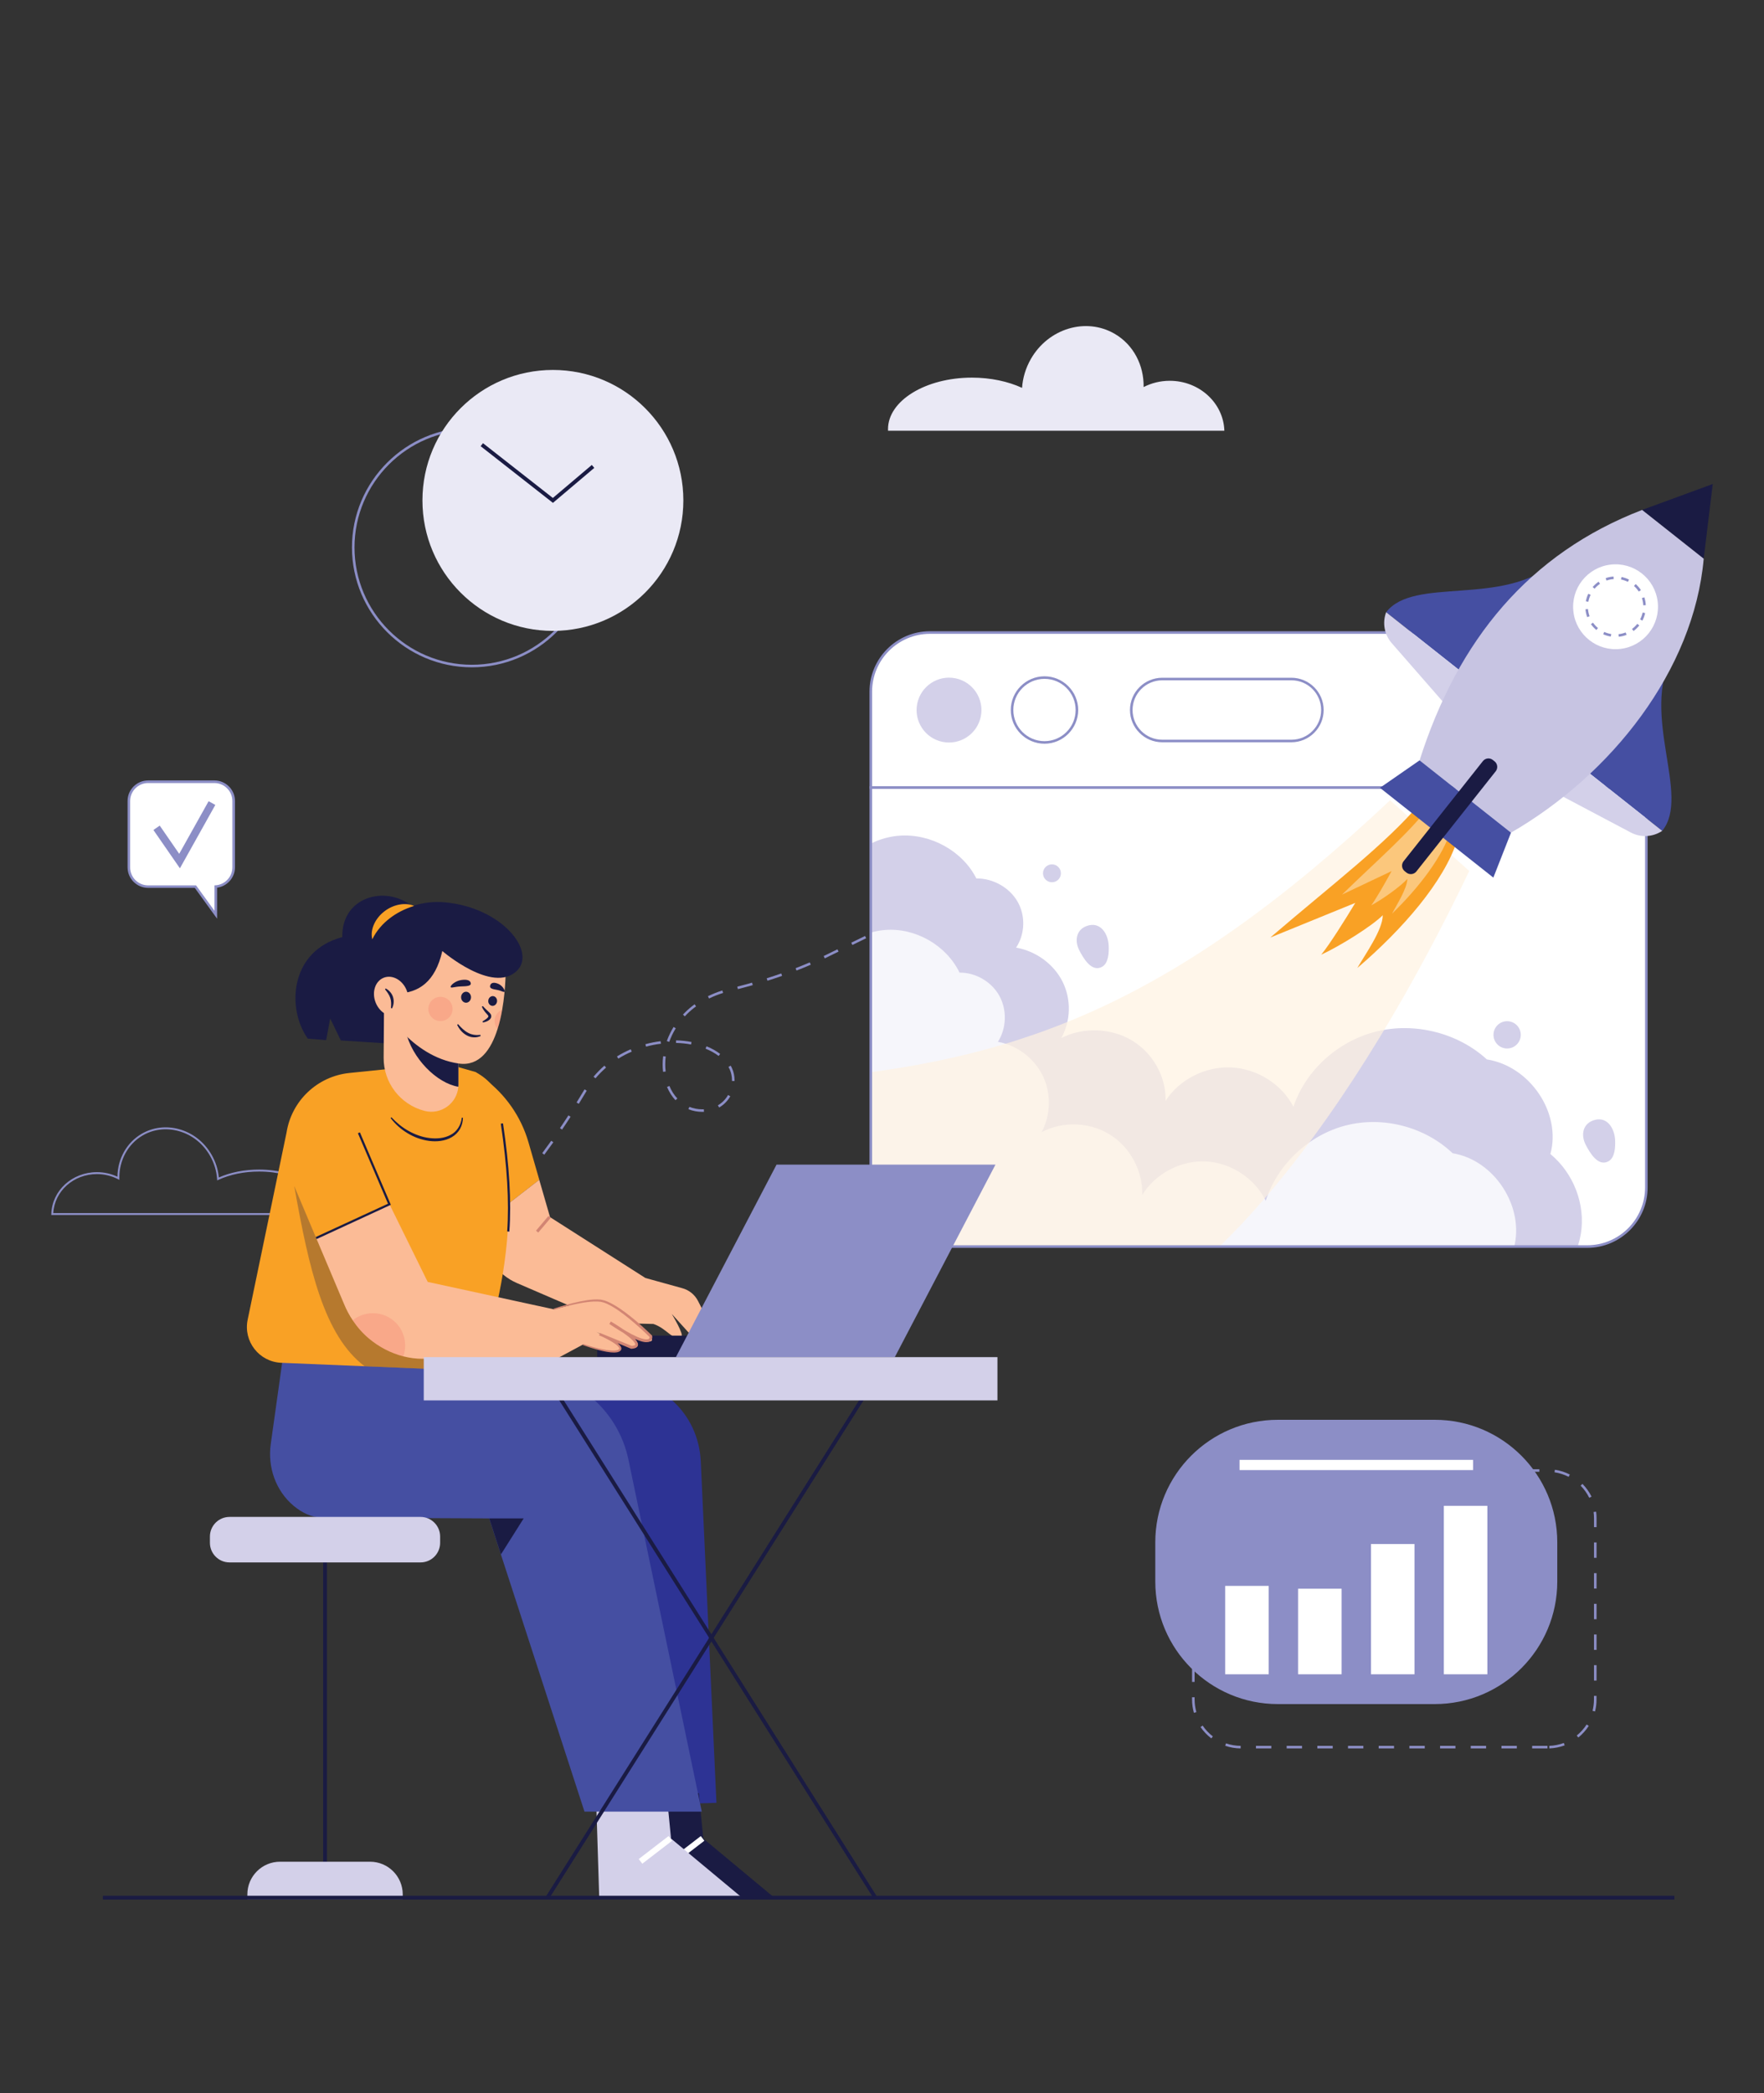 <?xml version="1.0" encoding="utf-8"?>
<!-- Generator: Adobe Illustrator 24.0.2, SVG Export Plug-In . SVG Version: 6.00 Build 0)  -->
<svg version="1.1" id="Layer_1" xmlns="http://www.w3.org/2000/svg" xmlns:xlink="http://www.w3.org/1999/xlink" x="0px" y="0px"
	 viewBox="0 0 402 477" style="enable-background:new 0 0 402 477;" xml:space="preserve">
<rect x="0" y="0" width="402" height="477" fill="#333333" stroke="none"/>
<style type="text/css">
	.st0{fill:#8C8EC6;}
	.st1{fill:#EAE9F5;}
	.st2{clip-path:url(#SVGID_2_);fill:#FFFFFF;}
	.st3{clip-path:url(#SVGID_2_);fill:#D3D0E9;}
	.st4{opacity:0.8;clip-path:url(#SVGID_2_);}
	.st5{fill:#FFFFFF;}
	.st6{clip-path:url(#SVGID_2_);}
	.st7{opacity:0.7;fill:#FFF3E1;}
	.st8{fill:#F9A125;}
	.st9{opacity:0.4;fill:#FFFFFF;}
	.st10{fill:#D3D0E9;}
	.st11{fill:#454FA2;}
	.st12{fill:#1A1B43;}
	.st13{fill:#C7C4E2;}
	.st14{fill:#FBBB96;}
	.st15{fill:#D28573;}
	.st16{fill:#2D3394;}
	.st17{opacity:0.3;fill:#1A1B43;}
	.st18{opacity:0.2;fill:#F15C55;}
</style>
<g>
	<g>
		<path class="st0" d="M105.24,283.83l-0.4-0.42l2.53-2.41l0.4,0.42L105.24,283.83z M110.29,278.99l-0.41-0.42
			c0.82-0.81,1.65-1.64,2.45-2.48l0.42,0.4C111.94,277.34,111.11,278.18,110.29,278.99z M115.14,273.94l-0.43-0.39
			c0.77-0.85,1.55-1.73,2.31-2.61l0.44,0.38C116.7,272.2,115.92,273.09,115.14,273.94z M119.73,268.64l-0.45-0.37
			c0.73-0.89,1.46-1.8,2.18-2.72l0.46,0.36C121.19,266.83,120.46,267.75,119.73,268.64z M124.04,263.12l-0.47-0.35
			c0.68-0.92,1.37-1.87,2.05-2.82l0.48,0.34C125.42,261.24,124.73,262.19,124.04,263.12z M128.09,257.4l-0.48-0.33
			c0.65-0.96,1.3-1.93,1.93-2.91l0.49,0.32C129.39,255.46,128.75,256.44,128.09,257.4z M160.02,253.36c-1.08,0-2.16-0.21-3.14-0.6
			l0.22-0.54c0.91,0.36,1.92,0.56,2.92,0.56c0.15-0.01,0.25,0,0.38-0.01l0.03,0.58C160.29,253.36,160.13,253.35,160.02,253.36z
			 M163.89,252.37l-0.29-0.5c0.96-0.55,1.76-1.37,2.32-2.35l0.51,0.29C165.82,250.88,164.94,251.76,163.89,252.37z M131.9,251.53
			l-0.5-0.31c0.61-0.99,1.22-1.98,1.81-2.98l0.5,0.3C133.12,249.54,132.52,250.53,131.9,251.53z M153.93,250.71
			c-0.78-0.84-1.43-1.86-1.92-3.02l0.54-0.23c0.46,1.1,1.07,2.06,1.81,2.85L153.93,250.71z M167.39,246.33l-0.58-0.01l0-0.16
			c0-0.87-0.18-1.73-0.51-2.47c-0.09-0.19-0.18-0.38-0.29-0.57l0.51-0.29c0.11,0.2,0.22,0.4,0.31,0.62
			c0.37,0.82,0.57,1.76,0.57,2.71L167.39,246.33z M135.71,245.72l-0.45-0.37c0.76-0.9,1.59-1.75,2.48-2.52l0.38,0.44
			C137.26,244.02,136.45,244.84,135.71,245.72z M151.11,244.24c-0.07-0.55-0.1-1.12-0.1-1.69c0-0.62,0.04-1.25,0.12-1.87l0.58,0.07
			c-0.08,0.6-0.11,1.21-0.11,1.8c0,0.54,0.03,1.09,0.1,1.62L151.11,244.24z M140.91,241.23l-0.31-0.5c0.99-0.61,2.04-1.16,3.14-1.63
			l0.23,0.54C142.9,240.09,141.87,240.63,140.91,241.23z M163.77,240.62c-0.85-0.65-1.85-1.2-2.98-1.66l0.22-0.54
			c1.18,0.47,2.22,1.06,3.11,1.74L163.77,240.62z M147.23,238.5l-0.15-0.56c1.14-0.31,2.3-0.54,3.47-0.68l0.07,0.58
			C149.48,237.97,148.34,238.19,147.23,238.5z M157.49,238.01c-1.1-0.21-2.26-0.33-3.43-0.36l0.01-0.58
			c1.2,0.03,2.39,0.15,3.52,0.37L157.49,238.01z M152.51,237.42l-0.55-0.2c0.4-1.11,0.92-2.18,1.54-3.2l0.5,0.3
			C153.39,235.32,152.89,236.36,152.51,237.42z M156.07,231.6l-0.43-0.4c0.17-0.18,0.34-0.36,0.52-0.54
			c0.65-0.64,1.37-1.26,2.13-1.81l0.34,0.47c-0.74,0.54-1.44,1.13-2.07,1.76C156.4,231.25,156.24,231.42,156.07,231.6z
			 M161.59,227.53l-0.26-0.52c1.05-0.52,2.16-0.96,3.29-1.31l0.17,0.56C163.69,226.6,162.61,227.03,161.59,227.53z M168.16,225.39
			l-0.14-0.56c1.14-0.29,2.27-0.6,3.37-0.91l0.16,0.56C170.44,224.79,169.31,225.1,168.16,225.39z M174.9,223.48l-0.17-0.56
			c1.12-0.35,2.24-0.72,3.31-1.1l0.19,0.55C177.15,222.75,176.03,223.12,174.9,223.48z M181.52,221.16l-0.21-0.54
			c1.09-0.42,2.18-0.87,3.23-1.32l0.23,0.53C183.71,220.29,182.62,220.74,181.52,221.16z M187.96,218.38l-0.25-0.53l3.14-1.53
			l0.25,0.52L187.96,218.38z M194.25,215.33l-0.25-0.52l3.14-1.53l0.25,0.52L194.25,215.33z M200.54,212.27l-0.25-0.52l3.14-1.53
			l0.25,0.52L200.54,212.27z M206.83,209.21l-0.25-0.52l3.14-1.53l0.25,0.52L206.83,209.21z M213.12,206.15l-0.25-0.52l3.14-1.53
			l0.25,0.52L213.12,206.15z"/>
		<path class="st1" d="M202.37,97.79c0,0.12,0,0.23,0.01,0.36h76.64c-0.2-6.32-5.7-11.38-12.44-11.38c-2.16,0-4.19,0.52-5.96,1.43
			c0.09-4.92-2.27-9.63-6.62-12.15c-6.53-3.78-15.08-1.22-19.07,5.74c-1.2,2.1-1.86,4.35-2.01,6.59c-3.19-1.46-7.14-2.33-11.42-2.33
			C210.93,86.05,202.37,91.31,202.37,97.79z"/>
		<path class="st0" d="M74.88,276.87H11.68l0.01-0.23c0.17-5.35,4.74-9.54,10.41-9.54c1.62,0,3.22,0.36,4.66,1.04
			c0.04-4.09,2.14-7.82,5.54-9.79c2.53-1.47,5.52-1.84,8.42-1.07c3.16,0.85,5.82,2.92,7.5,5.85c0.93,1.63,1.49,3.37,1.65,5.18
			c2.69-1.18,5.85-1.8,9.16-1.8c8.75,0,15.88,4.41,15.88,9.83c0,0.11,0,0.21-0.01,0.32L74.88,276.87z M12.14,276.43h62.34
			c0-0.02,0-0.05,0-0.07c0-5.18-6.93-9.4-15.44-9.4c-3.36,0-6.57,0.65-9.26,1.89l-0.29,0.13l-0.02-0.32
			c-0.12-1.86-0.67-3.65-1.62-5.31c-1.62-2.82-4.19-4.83-7.24-5.64c-2.79-0.75-5.66-0.38-8.09,1.02c-3.36,1.95-5.39,5.69-5.32,9.76
			l0.01,0.37l-0.33-0.17c-1.46-0.75-3.11-1.15-4.78-1.15C16.75,267.54,12.42,271.43,12.14,276.43z"/>
	</g>
	<g>
		<g>
			<defs>
				<path id="SVGID_1_" d="M198.45,270.57c0,7.45,6.04,13.48,13.48,13.48h149.78c7.45,0,13.48-6.04,13.48-13.48v-91.13H198.45
					V270.57z"/>
			</defs>
			<clipPath id="SVGID_2_">
				<use xlink:href="#SVGID_1_"  style="overflow:visible;"/>
			</clipPath>
			<path class="st2" d="M198.45,270.57c0,7.45,6.04,13.48,13.48,13.48h149.78c7.45,0,13.48-6.04,13.48-13.48v-91.13H198.45V270.57z"
				/>
			<path class="st3" d="M189.2,202.68c2.07-6.62,8.6-11.71,15.74-12.25c7.14-0.54,14.43,3.5,17.56,9.74
				c3.8-0.04,7.55,2.07,9.39,5.28c1.85,3.21,1.72,7.39-0.33,10.49c4.53,0.78,8.59,3.76,10.59,7.76c2,4,1.89,8.92-0.28,12.83
				c4.98-2.53,11.35-2.3,16.13,0.58c4.78,2.89,7.79,8.32,7.62,13.76c3.1-4.87,9.05-7.9,14.96-7.63c5.91,0.27,11.55,3.83,14.18,8.96
				c2.78-8.31,10.18-15.01,18.94-17.16s18.59,0.35,25.14,6.37c9.86,1.54,17.04,12.25,14.48,21.56c5.33,4.41,8.05,11.57,6.93,18.25
				s-6.02,12.65-12.51,15.2l-169.62-0.11l-14.46-64.71L189.2,202.68z"/>
			<g class="st4">
				<path class="st5" d="M186.5,224.17c2-6.63,8.32-11.72,15.22-12.26c6.9-0.54,13.94,3.49,16.95,9.72
					c3.67-0.04,7.29,2.07,9.07,5.28s1.65,7.39-0.32,10.49c4.37,0.78,8.29,3.76,10.23,7.75c1.93,4,1.82,8.92-0.28,12.83
					c4.81-2.54,10.97-2.31,15.58,0.57c4.62,2.88,7.52,8.31,7.35,13.75c3-4.87,8.75-7.91,14.46-7.64c5.71,0.26,11.16,3.82,13.69,8.95
					c2.69-8.31,9.85-15.02,18.31-17.17c8.46-2.15,17.96,0.33,24.28,6.35c9.52,1.53,16.46,12.23,13.97,21.55
					c5.14,4.4,7.77,11.56,6.68,18.25c-1.08,6.68-5.83,12.65-12.1,15.21l-163.88,0.02l-13.92-64.7L186.5,224.17z"/>
			</g>
			<g class="st6">
				<path class="st7" d="M316.79,182.36c-49.09,46.17-83.9,58.61-127.76,63.07l-2.91,46.62l46.04,15.73
					c40.21-1.17,78.82-59.37,102.67-109.31L316.79,182.36"/>
				<path class="st8" d="M323.71,182.96c-7.98,9.44-20.02,18.48-34.22,30.68l19.37-7.9c-2.38,3.94-5.83,9.44-7.77,11.81
					c4.46-2.06,11.65-6.6,14.03-9c0,3.35-4.04,8.97-5.8,12.03c10.33-8.84,19.73-19.64,22.77-29.12L323.71,182.96"/>
				<path class="st9" d="M325.97,183.44c-4.72,6.26-11.79,12.29-20.14,20.42l11.3-5.36c-1.42,2.6-3.48,6.24-4.63,7.8
					c2.61-1.39,6.82-4.43,8.22-6.03c-0.04,2.19-2.43,5.91-3.49,7.93c6.08-5.89,11.63-13.05,13.49-19.28L325.97,183.44"/>
			</g>
			<path class="st3" d="M252.66,215.51c0.06,1.46,0,3.92-1.46,4.77c-2.43,1.41-4.35-2.01-5.24-3.73c-1.07-2.05-0.79-4.6,1.62-5.52
				C250.76,209.82,252.55,212.79,252.66,215.51z"/>
			<path class="st3" d="M368.07,259.82c0.06,1.46,0,3.92-1.46,4.77c-2.43,1.41-4.35-2.01-5.24-3.73c-1.07-2.05-0.79-4.6,1.62-5.52
				C366.17,254.13,367.96,257.1,368.07,259.82z"/>
			<circle class="st3" cx="239.73" cy="199" r="2.04"/>
			<circle class="st3" cx="343.46" cy="235.81" r="3.11"/>
		</g>
		<g>
			<path class="st0" d="M361.71,284.35H211.93c-7.6,0-13.78-6.18-13.78-13.78v-91.42h177.33v91.42
				C375.49,278.17,369.31,284.35,361.71,284.35z M198.74,179.73v90.84c0,7.28,5.92,13.19,13.19,13.19h149.78
				c7.28,0,13.19-5.92,13.19-13.19v-90.84H198.74z"/>
			<g>
				<path class="st5" d="M361.71,144.13H211.93c-7.45,0-13.48,6.04-13.48,13.48v21.82H375.2v-21.82
					C375.2,150.17,369.16,144.13,361.71,144.13z"/>
				<path class="st0" d="M375.49,179.73H198.15v-22.11c0-7.6,6.18-13.78,13.78-13.78h149.78c7.6,0,13.78,6.18,13.78,13.78V179.73z
					 M198.74,179.15H374.9v-21.53c0-7.27-5.92-13.19-13.19-13.19H211.93c-7.28,0-13.19,5.92-13.19,13.19V179.15z"/>
			</g>
			<g>
				
					<ellipse transform="matrix(0.199 -0.98 0.98 0.199 14.683 341.537)" class="st10" cx="216.25" cy="161.79" rx="7.39" ry="7.39"/>
				<g>
					<circle class="st5" cx="238.03" cy="161.79" r="7.39"/>
					<path class="st0" d="M238.03,169.47c-4.24,0-7.68-3.45-7.68-7.68c0-4.24,3.45-7.68,7.68-7.68s7.68,3.45,7.68,7.68
						C245.71,166.02,242.26,169.47,238.03,169.47z M238.03,154.69c-3.92,0-7.1,3.19-7.1,7.1c0,3.92,3.19,7.1,7.1,7.1
						s7.1-3.19,7.1-7.1C245.13,157.87,241.94,154.69,238.03,154.69z"/>
				</g>
				<g>
					<path class="st5" d="M295.28,168.84H263.9c-3.36,0-6.08-2.72-6.08-6.08v-1.94c0-3.36,2.72-6.08,6.08-6.08h31.38
						c3.36,0,6.08,2.72,6.08,6.08v1.94C301.36,166.12,298.64,168.84,295.28,168.84z"/>
					<path class="st0" d="M294.3,169.14h-29.44c-4.05,0-7.35-3.3-7.35-7.35c0-4.05,3.3-7.35,7.35-7.35h29.44
						c4.05,0,7.35,3.3,7.35,7.35C301.65,165.84,298.36,169.14,294.3,169.14z M264.87,155.02c-3.73,0-6.77,3.03-6.77,6.77
						c0,3.73,3.03,6.77,6.77,6.77h29.44c3.73,0,6.77-3.03,6.77-6.77c0-3.73-3.03-6.77-6.77-6.77H264.87z"/>
				</g>
			</g>
		</g>
		<g>
			<g>
				<path class="st11" d="M354.38,128.05c-11.8,10.33-32.16,3.21-38.49,11.46l18.08,14.31L354.38,128.05z"/>
				<path class="st10" d="M315.89,139.51L315.89,139.51c-0.9,2.41-0.41,5.12,1.28,7.05l12.81,14.67l3.99-7.41L315.89,139.51z"/>
			</g>
			<g>
				<path class="st11" d="M381.13,149.24c-7.35,13.86,4.25,32.04-2.33,40.09l-18.08-14.31L381.13,149.24z"/>
				<path class="st10" d="M378.8,189.33L378.8,189.33c-2.14,1.43-4.88,1.58-7.16,0.37l-17.22-9.11l6.3-5.58L378.8,189.33z"/>
			</g>
			<polygon class="st12" points="390.32,110.29 374.22,116.2 388.26,127.31 			"/>
			<path class="st13" d="M388.26,127.31c-2.25,25.47-21.07,49.23-43.92,62.43l-20.83-16.47c8.74-27.49,25.01-47.17,50.71-57.07
				L388.26,127.31z"/>
			<polygon class="st11" points="323.51,173.26 314.48,179.52 340.32,199.98 344.34,189.74 			"/>
			<g>
				
					<ellipse transform="matrix(0.993 -0.118 0.118 0.993 -13.746 44.435)" class="st5" cx="368.18" cy="138.24" rx="9.67" ry="9.67"/>
				<path class="st0" d="M368.91,145.09l-0.06-0.58c0.55-0.06,1.1-0.19,1.62-0.39l0.21,0.54
					C370.11,144.89,369.52,145.03,368.91,145.09z M367.09,145.05c-0.6-0.1-1.19-0.27-1.74-0.52l0.24-0.53
					c0.51,0.23,1.04,0.39,1.6,0.48L367.09,145.05z M372.27,143.79l-0.35-0.47c0.45-0.33,0.85-0.72,1.2-1.16l0.46,0.36
					C373.2,143,372.76,143.43,372.27,143.79z M363.8,143.56c-0.47-0.39-0.89-0.84-1.24-1.33l0.47-0.34c0.32,0.45,0.7,0.86,1.14,1.22
					L363.8,143.56z M374.29,141.42l-0.52-0.27c0.26-0.49,0.45-1.02,0.57-1.57l0.57,0.12C374.78,140.31,374.57,140.88,374.29,141.42z
					 M361.71,140.62c-0.21-0.57-0.34-1.17-0.4-1.78l0.58-0.05c0.05,0.56,0.17,1.1,0.36,1.63L361.71,140.62z M374.48,137.93
					c-0.03-0.56-0.13-1.11-0.3-1.64l0.55-0.18c0.19,0.58,0.3,1.18,0.33,1.79L374.48,137.93z M361.97,137.13l-0.57-0.1
					c0.11-0.6,0.29-1.18,0.56-1.73l0.53,0.25C362.24,136.05,362.07,136.58,361.97,137.13z M373.46,134.79
					c-0.3-0.46-0.67-0.89-1.09-1.26l0.39-0.44c0.46,0.41,0.86,0.87,1.19,1.38L373.46,134.79z M363.39,134.15l-0.44-0.38
					c0.4-0.46,0.85-0.87,1.35-1.22l0.33,0.48C364.17,133.35,363.75,133.72,363.39,134.15z M370.99,132.59
					c-0.5-0.25-1.03-0.43-1.58-0.54l0.11-0.57c0.6,0.12,1.18,0.32,1.72,0.59L370.99,132.59z M366.11,132.29l-0.19-0.55
					c0.57-0.2,1.17-0.32,1.78-0.36l0.04,0.58C367.19,131.99,366.64,132.1,366.11,132.29z"/>
			</g>
			<path class="st12" d="M320.52,198.84l-0.4-0.32c-0.69-0.55-0.81-1.56-0.26-2.26l18.08-22.83c0.55-0.69,1.56-0.81,2.26-0.26
				l0.4,0.32c0.69,0.55,0.81,1.56,0.26,2.26l-18.08,22.83C322.23,199.27,321.21,199.39,320.52,198.84z"/>
		</g>
	</g>
	<g>
		<path class="st0" d="M352.66,398.41h-3.5v-0.58h3.5V398.41z M345.67,398.41h-3.5v-0.58h3.5V398.41z M338.67,398.41h-3.5v-0.58h3.5
			V398.41z M331.68,398.41h-3.5v-0.58h3.5V398.41z M324.69,398.41h-3.5v-0.58h3.5V398.41z M317.69,398.41h-3.5v-0.58h3.5V398.41z
			 M310.7,398.41h-3.5v-0.58h3.5V398.41z M303.71,398.41h-3.5v-0.58h3.5V398.41z M296.72,398.41h-3.5v-0.58h3.5V398.41z
			 M289.72,398.41h-3.5v-0.58h3.5V398.41z M282.73,398.41c-1.21-0.01-2.39-0.21-3.52-0.6l0.19-0.55c1.07,0.37,2.19,0.56,3.34,0.57
			L282.73,398.41z M353.08,398.41l-0.02-0.58c1.14-0.04,2.26-0.27,3.32-0.66l0.2,0.55C355.46,398.13,354.29,398.36,353.08,398.41z
			 M276.05,396.13c-0.95-0.73-1.78-1.6-2.46-2.59l0.48-0.33c0.64,0.94,1.43,1.77,2.33,2.46L276.05,396.13z M359.69,395.93
			l-0.37-0.45c0.89-0.72,1.65-1.57,2.26-2.52l0.49,0.32C361.42,394.28,360.62,395.17,359.69,395.93z M272.08,390.3
			c-0.28-0.99-0.42-2.02-0.42-3.06v-0.48h0.58v0.48c0,0.99,0.14,1.96,0.4,2.9L272.08,390.3z M363.49,389.99l-0.56-0.14
			c0.21-0.85,0.32-1.73,0.32-2.61v-0.79h0.58v0.79C363.84,388.17,363.72,389.1,363.49,389.99z M272.24,383.26h-0.58v-3.5h0.58
			V383.26z M363.84,382.95h-0.58v-3.5h0.58V382.95z M272.24,376.27h-0.58v-3.5h0.58V376.27z M363.84,375.96h-0.58v-3.5h0.58V375.96z
			 M272.24,369.28h-0.58v-3.5h0.58V369.28z M363.84,368.97h-0.58v-3.5h0.58V368.97z M272.24,362.29h-0.58v-3.5h0.58V362.29z
			 M363.84,361.98h-0.58v-3.5h0.58V361.98z M272.24,355.29h-0.58v-3.5h0.58V355.29z M363.84,354.98h-0.58v-3.5h0.58V354.98z
			 M272.24,348.3h-0.58v-2.33c0-0.4,0.02-0.8,0.06-1.2l0.58,0.06c-0.04,0.38-0.06,0.76-0.06,1.13V348.3z M363.84,347.99h-0.58v-2.02
			c0-0.48-0.03-0.96-0.1-1.43l0.58-0.08c0.07,0.5,0.1,1.01,0.1,1.51V347.99z M273.19,341.57l-0.53-0.24
			c0.5-1.09,1.17-2.09,1.99-2.97l0.43,0.4C274.3,339.59,273.66,340.54,273.19,341.57z M362.17,341.3c-0.5-1.02-1.16-1.95-1.96-2.76
			l0.42-0.41c0.84,0.86,1.54,1.84,2.07,2.91L362.17,341.3z M277.75,336.67l-0.28-0.51c1.05-0.58,2.19-0.98,3.37-1.19l0.1,0.57
			C279.82,335.75,278.75,336.12,277.75,336.67z M357.48,336.53c-1.01-0.52-2.1-0.87-3.22-1.04l0.09-0.58
			c1.19,0.18,2.33,0.55,3.4,1.09L357.48,336.53z M350.81,335.38h-3.5v-0.58h3.5V335.38z M343.81,335.38h-3.5v-0.58h3.5V335.38z
			 M336.82,335.38h-3.5v-0.58h3.5V335.38z M329.83,335.38h-3.5v-0.58h3.5V335.38z M322.84,335.38h-3.5v-0.58h3.5V335.38z
			 M315.84,335.38h-3.5v-0.58h3.5V335.38z M308.85,335.38h-3.5v-0.58h3.5V335.38z M301.86,335.38h-3.5v-0.58h3.5V335.38z
			 M294.86,335.38h-3.5v-0.58h3.5V335.38z M287.87,335.38h-3.5v-0.58h3.5V335.38z"/>
		<path class="st0" d="M326.96,388.31h-35.75c-15.42,0-27.93-12.5-27.93-27.93v-8.92c0-15.42,12.5-27.93,27.93-27.93h35.75
			c15.42,0,27.93,12.5,27.93,27.93v8.92C354.89,375.81,342.38,388.31,326.96,388.31z"/>
		<g>
			<rect x="279.21" y="361.38" class="st5" width="9.92" height="20.14"/>
			<rect x="295.82" y="362.02" class="st5" width="9.92" height="19.5"/>
			<rect x="312.43" y="351.84" class="st5" width="9.92" height="29.68"/>
			<rect x="329.04" y="343.13" class="st5" width="9.92" height="38.39"/>
		</g>
		<rect x="282.48" y="332.66" class="st5" width="53.22" height="2.33"/>
	</g>
	<g>
		<g>
			<g>
				<path class="st8" d="M120.44,260.31c-1.69-5.85-5.26-10.97-10.15-14.58l-1.97-1.45l1.67,34.55l12.91-9.99L120.44,260.31z"/>
				<path class="st14" d="M161.94,302.07l-2.87-5.62c-0.73-1.42-2.02-2.48-3.56-2.9l-8.44-2.34l-21.72-13.86l-2.46-8.51l-12.91,9.99
					l0.12,2.43c0.24,4.87,3.22,9.18,7.7,11.11l21.09,9.1l10.02,0.22c3.23,1.11,4.34,3.9,6.35,2.9c0.75-0.37-2.17-5.18-2.17-5.18
					l4.84,5.35L161.94,302.07z"/>
				
					<rect x="121.74" y="278.68" transform="matrix(0.647 -0.762 0.762 0.647 -168.971 192.894)" class="st15" width="4.38" height="0.67"/>
			</g>
			<g>
				<path class="st16" d="M124.17,316.07l15.8-1.39c10.28-0.91,19.23,7.4,19.73,18.32l3.57,77.81l-21.79,0.68L124.17,316.07z"/>
				<g>
					<polygon class="st12" points="143.23,410.7 143.9,432.2 176.19,432.2 160.27,418.95 159.26,408.59 					"/>
					
						<rect x="152.58" y="420.89" transform="matrix(0.792 -0.61 0.61 0.792 -224.679 183.353)" class="st5" width="8.58" height="1.34"/>
				</g>
			</g>
			<g>
				<g>
					<polygon class="st10" points="135.88,410.7 136.55,432.2 168.84,432.2 152.92,418.95 151.91,408.59 					"/>
					
						<rect x="145.23" y="420.89" transform="matrix(0.792 -0.61 0.61 0.792 -226.206 178.868)" class="st5" width="8.58" height="1.34"/>
				</g>
				<path class="st11" d="M159.93,412.82h-26.73l-19.05-58.61l-2.67-8.21l-38.09-0.17c-2.35-0.03-4.6-1.12-6.51-2.73
					c-4.05-3.41-5.91-8.78-5.18-14.02l3.34-23.83l56.58,7.36c10.73,1.4,19.4,9.43,21.6,20.02L159.93,412.82z"/>
				<polygon class="st12" points="119.34,346 114.16,354.21 111.49,346 				"/>
			</g>
			<g>
				<path class="st8" d="M112.35,300.93c-0.27,1.1-0.56,2.2-0.86,3.31l-2,8.19l-26.39-1.1l-19-0.79c-5.04-0.21-8.69-4.88-7.66-9.82
					l8.86-42.64c1.14-7.25,7.02-12.83,14.33-13.58l21.68-2.23l7.02,2c6.85,3.67,6.86,10.34,7.18,14.7
					C116.94,278.07,115.17,289.64,112.35,300.93z"/>
				<path class="st17" d="M94.45,299.57c-0.27,1.1,17.33,3.57,17.04,4.68l-2,8.19l-26.39-1.1c-9.22-6.96-12.68-22.09-16.04-41.05
					L94.45,299.57z"/>
				<path class="st12" d="M89.21,254.6c1.16,1.24,2.47,2.32,3.94,3.13c1.47,0.81,3.06,1.4,4.71,1.59c1.63,0.21,3.36,0.07,4.8-0.7
					c1.47-0.73,2.4-2.27,2.58-3.94l0.26,0.02c-0.01,0.87-0.23,1.76-0.66,2.54c-0.44,0.78-1.11,1.44-1.89,1.89
					c-1.57,0.91-3.43,1.07-5.17,0.85c-1.74-0.24-3.42-0.85-4.91-1.76c-1.5-0.89-2.81-2.08-3.86-3.45L89.21,254.6z"/>
				<path class="st12" d="M116.08,280.65l-0.5-0.04c0.48-6.72-0.01-14.98-1.45-24.56l0.5-0.07
					C116.08,265.59,116.57,273.89,116.08,280.65z"/>
			</g>
			<g>
				<rect x="136.1" y="304.35" class="st12" width="24.83" height="4.9"/>
				<polygon class="st0" points="203.92,309.25 154.03,309.25 176.97,265.38 226.86,265.38 				"/>
			</g>
			<g>
				<path class="st12" d="M94.7,207.19c-5.85-5.76-16.87-3.34-16.7,6.35c-12.03,3.17-12.7,16.37-7.85,23.14l4.18,0.33l0.92-4.93
					l2.42,5.01l11.69,0.75L94.7,207.19z"/>
				<path class="st14" d="M104.47,228.74v18.41c0,0.17-0.01,0.33-0.02,0.49c-0.29,3.79-3.96,6.47-7.7,5.5
					c-5.53-1.43-9.37-6.43-9.32-12.13l0.09-12.26H104.47z"/>
				<path class="st12" d="M104.47,236.7v10.45c0,0.17-0.01,0.33-0.02,0.49c-4.92-0.81-10.62-6.51-12.01-12.72L104.47,236.7z"/>
				<path class="st14" d="M114.44,230.1c-0.25,1.46-0.59,2.96-1.05,4.38c-1.47,4.67-4.11,8.55-8.83,7.87
					c-11.11-1.59-17.29-13.03-17.29-13.03l7.6-8.69l5.1-6.86l15.28,6.6C115.25,220.39,115.33,225.06,114.44,230.1z"/>
				<path class="st12" d="M90.55,226.4c4.87-0.16,8.64-2.64,10.25-9.69c0,0,11.36,9.8,16.93,4.57c4.66-4.38-3.25-14.47-16.34-15.67
					c-4.77-0.44-9.52,1.05-13.26,4.05c-6.35,5.08-6.95,16.91-1.02,21L90.55,226.4z"/>
				<path class="st8" d="M84.85,214.04c-0.32-1.15-0.08-2.43,0.43-3.53c0.52-1.11,1.33-2.07,2.29-2.82
					c0.96-0.75,2.09-1.28,3.27-1.53c1.18-0.24,2.44-0.21,3.53,0.27c-1.13,0.36-2.1,0.75-3.02,1.22c-0.91,0.47-1.76,1.01-2.55,1.62
					c-0.79,0.61-1.52,1.29-2.18,2.07C85.95,212.12,85.36,212.97,84.85,214.04z"/>
				<g>
					
						<ellipse transform="matrix(0.928 -0.372 0.372 0.928 -78.044 49.378)" class="st14" cx="89.09" cy="227.18" rx="3.8" ry="4.59"/>
					<path class="st12" d="M89.09,229.7c0.08-0.81,0.09-1.58-0.15-2.29c-0.23-0.71-0.68-1.33-1.2-1.97l0.16-0.2
						c0.76,0.39,1.4,1.1,1.67,1.97c0.27,0.87,0.16,1.82-0.23,2.57L89.09,229.7z"/>
				</g>
				<g>
					<path class="st12" d="M107.34,227.24c0,0.69-0.51,1.25-1.13,1.25s-1.13-0.56-1.13-1.25c0-0.69,0.51-1.25,1.13-1.25
						S107.34,226.55,107.34,227.24z"/>
					<path class="st12" d="M113.27,228.22c-0.08,0.61-0.58,1.05-1.13,0.98c-0.55-0.07-0.94-0.62-0.86-1.23
						c0.07-0.61,0.58-1.05,1.13-0.98C112.96,227.06,113.34,227.61,113.27,228.22z"/>
					<path class="st12" d="M107.29,224.1c0.05,0.58-0.89,0.64-2.26,0.68c-1.38,0.04-2.33,0.47-2.34,0.1
						c-0.01-0.37,1.01-1.32,2.36-1.55C106.45,223.1,107.23,223.41,107.29,224.1z"/>
					<path class="st12" d="M111.68,224.67c-0.1,0.58,0.59,0.72,1.6,0.9c1.02,0.18,1.67,0.7,1.72,0.33s-0.59-1.41-1.58-1.77
						C112.42,223.75,111.8,223.98,111.68,224.67z"/>
					<path class="st12" d="M110.05,229.26c0.26,0.32,0.55,0.6,0.85,0.88l0.45,0.42c0.16,0.14,0.32,0.3,0.47,0.53
						c0.07,0.12,0.13,0.27,0.14,0.44c0.01,0.17-0.04,0.34-0.11,0.47c-0.15,0.26-0.34,0.41-0.54,0.54c-0.4,0.26-0.83,0.37-1.25,0.45
						l-0.1-0.24c0.36-0.23,0.72-0.44,1-0.68c0.13-0.12,0.26-0.26,0.31-0.37c0.05-0.11,0.04-0.15-0.03-0.28
						c-0.15-0.24-0.53-0.57-0.77-0.91c-0.27-0.34-0.51-0.72-0.66-1.14L110.05,229.26z"/>
					<path class="st12" d="M104.39,233.37c0.68,0.78,1.39,1.5,2.25,1.96c0.85,0.47,1.82,0.6,2.84,0.49l0.07,0.25
						c-0.49,0.22-1.05,0.34-1.61,0.31c-0.56-0.02-1.12-0.19-1.61-0.47c-0.99-0.55-1.71-1.43-2.15-2.4L104.39,233.37z"/>
					<circle class="st18" cx="100.38" cy="229.91" r="2.76"/>
					<path class="st18" d="M114.44,230.1c-0.25,1.46-0.59,2.96-1.05,4.38c-0.43-0.49-0.69-1.12-0.69-1.82
						C112.7,231.5,113.42,230.51,114.44,230.1z"/>
				</g>
			</g>
			<g>
				<g>
					<polygon class="st8" points="82.98,262.7 67.06,270.28 72.05,282.12 88.75,274.42 					"/>
					<path class="st13" d="M141.97,303.76c-0.44-0.22-0.72-0.37-0.72-0.37l0.16-0.31c0,0,0.29,0.14,0.72,0.37L141.97,303.76z"/>
					<path class="st14" d="M148.57,305.41c-0.51,1.02-4.46-0.78-6.29-1.68c1.42,0.79,3.88,2.34,2.79,3.19
						c-0.88,0.67-2.81-0.76-9.16-3.39c0.96,0.45,6.63,3.15,5.21,4.18c-1.56,1.11-8.24-1.34-8.24-1.34l-5.79,3.11h-6.68l-24.04,0.15
						c-1.51,0.01-3.01-0.19-4.46-0.56c-2.85-0.73-5.54-2.14-7.82-4.05c-1.44-1.2-2.67-2.61-3.71-4.16
						c-0.78-1.16-1.44-2.41-1.98-3.72l-6.34-15.02l16.7-7.7l8.71,17.69l28.73,6.24l8.02-2c1.72-0.43,4.16,0.29,5.68,1.22
						C143.59,299.83,149.05,304.44,148.57,305.41z"/>
				</g>
				<path class="st18" d="M92.33,306.58c0,0.88-0.15,1.71-0.43,2.49c-2.85-0.73-5.54-2.14-7.82-4.05c-1.44-1.2-2.67-2.61-3.71-4.16
					c1.26-1.02,2.87-1.62,4.61-1.62C89.05,299.23,92.33,302.52,92.33,306.58z"/>
				<path class="st15" d="M126.15,298.22c1.99-0.66,4.01-1.23,6.07-1.66c1.03-0.21,2.07-0.39,3.14-0.45
					c0.53-0.03,1.07-0.02,1.61,0.04c0.27,0.05,0.54,0.12,0.8,0.19c0.26,0.09,0.5,0.19,0.76,0.29c1.95,0.89,3.66,2.15,5.3,3.46
					c1.65,1.31,3.2,2.72,4.71,4.19l0.07,0.07l0.01,0.09c0.05,0.32,0.02,0.61-0.16,0.9c-0.11,0.12-0.22,0.26-0.36,0.32
					c-0.14,0.09-0.28,0.12-0.42,0.15c-0.55,0.09-1.04-0.02-1.5-0.15c-0.93-0.26-1.76-0.68-2.59-1.09c-0.82-0.44-1.62-0.89-2.41-1.38
					c-0.79-0.47-1.55-1-2.32-1.5l0.35-0.56c1.37,0.81,2.7,1.66,3.97,2.63c0.63,0.49,1.26,0.99,1.79,1.65
					c0.13,0.17,0.26,0.35,0.35,0.59c0.05,0.11,0.08,0.25,0.08,0.41c-0.01,0.16-0.06,0.33-0.17,0.46c-0.21,0.24-0.46,0.33-0.68,0.38
					c-0.22,0.06-0.43,0.07-0.64,0.09l-0.07,0.01l-0.07-0.03l-7.25-3.04l0.22-0.51c1.14,0.53,2.25,1.09,3.32,1.79
					c0.52,0.37,1.06,0.7,1.44,1.34c0.09,0.16,0.15,0.41,0.06,0.64c-0.09,0.22-0.27,0.36-0.43,0.44c-0.34,0.17-0.67,0.21-1,0.22
					c-1.3,0.03-2.52-0.27-3.73-0.57c-1.21-0.32-2.4-0.7-3.57-1.12l0.09-0.25c1.17,0.39,2.36,0.74,3.57,1.02
					c1.2,0.27,2.43,0.53,3.62,0.47c0.57-0.02,1.25-0.27,0.97-0.65c-0.26-0.44-0.8-0.81-1.29-1.14c-1.03-0.65-2.14-1.2-3.26-1.7
					l0.22-0.51l7.28,2.97l-0.14-0.02c0.18-0.02,0.36-0.03,0.52-0.08c0.16-0.03,0.3-0.11,0.34-0.16c0.1-0.04-0.04-0.4-0.26-0.67
					c-0.46-0.56-1.07-1.06-1.69-1.53c-1.24-0.93-2.57-1.78-3.91-2.56l0.35-0.56c0.77,0.49,1.51,1.02,2.3,1.49
					c0.77,0.49,1.56,0.94,2.36,1.37c0.81,0.4,1.62,0.82,2.47,1.05c0.41,0.12,0.85,0.2,1.21,0.14l0.13-0.02
					c0.04-0.01,0.06-0.04,0.1-0.05c0.08-0.02,0.1-0.08,0.15-0.12c0.07-0.1,0.09-0.29,0.07-0.42l0.08,0.15
					c-1.48-1.46-3.03-2.86-4.64-4.18c-1.61-1.31-3.29-2.58-5.14-3.45l-0.71-0.28c-0.24-0.06-0.48-0.13-0.72-0.18
					c-0.5-0.06-1.01-0.08-1.52-0.06c-1.03,0.04-2.06,0.18-3.08,0.37c-2.05,0.38-4.07,0.9-6.06,1.52L126.15,298.22z"/>
				<polygon class="st12" points="72.15,282.35 71.94,281.89 88.42,274.29 81.56,258.23 82.02,258.03 89.07,274.54 				"/>
			</g>
		</g>
		<g>
			<rect x="73.64" y="352.68" class="st12" width="0.87" height="75.28"/>
			<path class="st10" d="M95.83,356.03H52.31c-2.47,0-4.47-2-4.47-4.47v-1.43c0-2.47,2-4.47,4.47-4.47h43.52
				c2.47,0,4.47,2,4.47,4.47v1.43C100.3,354.03,98.3,356.03,95.83,356.03z"/>
			<path class="st10" d="M91.78,432.87H56.37v-1.19c0-4.12,3.34-7.45,7.45-7.45h20.51c4.12,0,7.45,3.34,7.45,7.45V432.87z"/>
		</g>
		<g>
			<g>
				
					<rect x="161.5" y="303.3" transform="matrix(0.846 -0.534 0.534 0.846 -174.161 143.973)" class="st12" width="0.87" height="139.84"/>
				
					<rect x="92.02" y="372.78" transform="matrix(0.534 -0.846 0.846 0.534 -240.103 310.937)" class="st12" width="139.84" height="0.87"/>
			</g>
			<rect x="96.57" y="309.25" class="st10" width="130.74" height="9.86"/>
		</g>
	</g>
	<g>
		<path class="st0" d="M107.53,152.06c-15.07,0-27.32-12.26-27.32-27.32c0-15.07,12.26-27.32,27.32-27.32
			c15.07,0,27.32,12.26,27.32,27.32C134.85,139.8,122.59,152.06,107.53,152.06z M107.53,98c-14.74,0-26.74,12-26.74,26.74
			c0,14.74,12,26.74,26.74,26.74s26.74-12,26.74-26.74C134.27,109.99,122.27,98,107.53,98z"/>
		<g>
			<circle class="st1" cx="126" cy="114.03" r="29.73"/>
			<polygon class="st12" points="126.01,114.59 109.53,101.67 110.07,100.99 125.99,113.47 134.87,105.95 135.43,106.62 			"/>
		</g>
	</g>
	<g>
		<g>
			<path class="st5" d="M48.86,178.14h-15.1c-2.43,0-4.4,1.97-4.4,4.4v15.1c0,2.43,1.97,4.4,4.4,4.4h10.77l4.64,6.41v-6.43
				c2.28-0.16,4.08-2.06,4.08-4.38v-15.1C53.26,180.11,51.29,178.14,48.86,178.14z"/>
			<path class="st0" d="M49.47,209.34l-5.08-7.02H33.76c-2.59,0-4.69-2.1-4.69-4.69v-15.1c0-2.59,2.1-4.69,4.69-4.69h15.1
				c2.59,0,4.69,2.1,4.69,4.69v15.1c0,2.35-1.77,4.34-4.08,4.65V209.34z M33.76,178.43c-2.26,0-4.11,1.84-4.11,4.11v15.1
				c0,2.26,1.84,4.11,4.11,4.11h10.92l4.2,5.8v-5.8l0.27-0.02c2.14-0.15,3.81-1.95,3.81-4.09v-15.1c0-2.26-1.84-4.11-4.11-4.11
				H33.76z"/>
		</g>
		<polygon class="st0" points="41,197.86 34.96,189.13 36.4,188.13 40.84,194.56 47.54,182.57 49.07,183.42 		"/>
	</g>
	<rect x="23.44" y="431.99" class="st12" width="358.14" height="0.87"/>
</g>
</svg>
